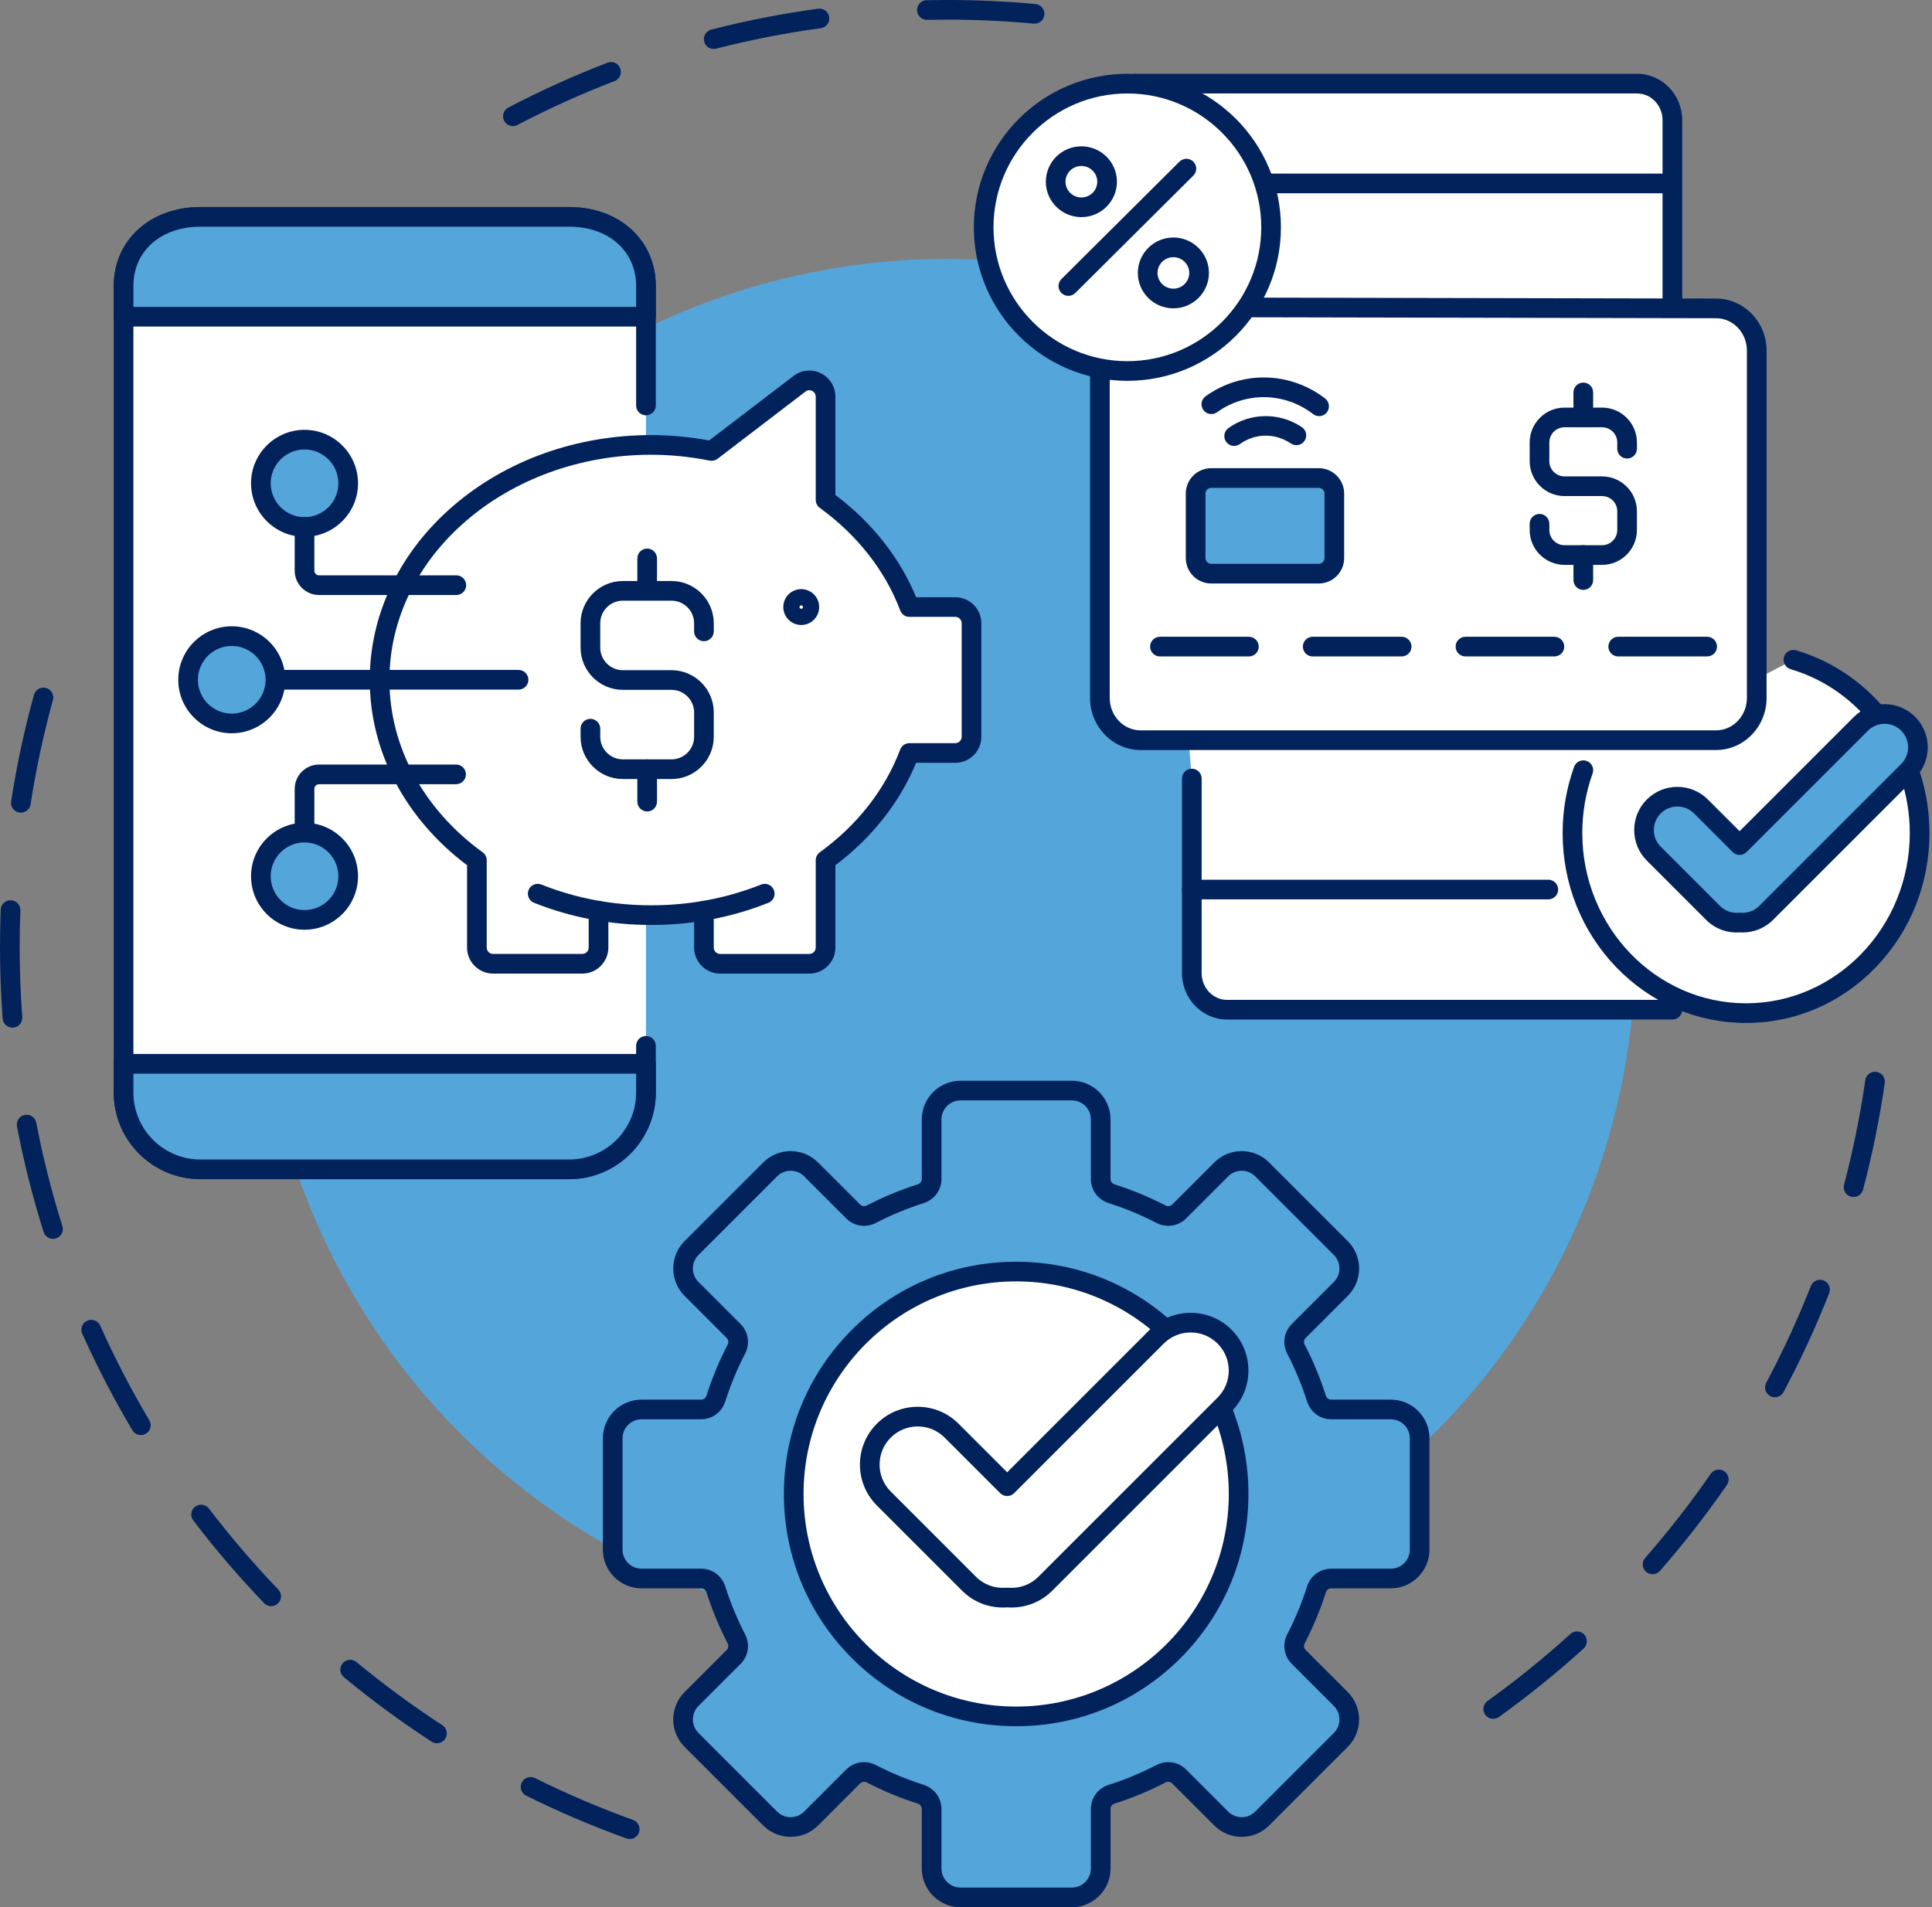 <?xml version="1.0" encoding="UTF-8" standalone="no"?><svg xmlns="http://www.w3.org/2000/svg" xmlns:xlink="http://www.w3.org/1999/xlink" fill="#000000" height="2240.1" preserveAspectRatio="xMidYMid meet" version="1" viewBox="879.6 880.0 2268.8 2240.1" width="2268.8" zoomAndPan="magnify"><rect x="879.6" y="880.0" width="2268.8" height="2240.1" fill="#808080" stroke="none"/><g><g><g id="change1_24"><path d="M1481.9,1028.108c-4.159,0-8.176-2.253-10.24-6.192c-2.959-5.65-0.778-12.629,4.872-15.588 c37.671-19.732,76.873-37.461,116.514-52.694c5.952-2.288,12.635,0.684,14.922,6.637c2.288,5.954-0.684,12.635-6.637,14.922 c-38.813,14.915-77.196,32.274-114.082,51.594C1485.538,1027.683,1483.705,1028.108,1481.9,1028.108z M1717.724,937.493 c-5.147,0-9.841-3.467-11.178-8.683c-1.584-6.178,2.14-12.471,8.318-14.055c41.117-10.542,83.336-18.799,125.486-24.542 c6.313-0.86,12.141,3.563,13.002,9.884c0.861,6.32-3.564,12.141-9.884,13.002c-41.271,5.624-82.61,13.708-122.868,24.029 C1719.639,937.375,1718.674,937.493,1717.724,937.493z M2094.531,907.783c-0.356,0-0.715-0.017-1.076-0.05 c-33.519-3.098-67.675-4.668-101.521-4.668c-7.856,0-15.812,0.085-23.644,0.252c-6.385,0.09-11.656-4.923-11.792-11.3 c-0.136-6.376,4.924-11.656,11.3-11.792c7.995-0.17,16.114-0.256,24.134-0.257c34.553,0,69.425,1.604,103.647,4.766 c6.352,0.587,11.023,6.211,10.437,12.562C2105.464,903.286,2100.428,907.783,2094.531,907.783z" fill="#02225c"/></g><g id="change1_25"><path d="M1619.094,3039.909c-1.298,0-2.619-0.221-3.911-0.686c-39.977-14.389-79.56-31.282-117.651-50.213 c-5.711-2.839-8.041-9.77-5.202-15.481c2.839-5.713,9.771-8.039,15.481-5.202c37.296,18.535,76.053,35.076,115.194,49.164 c6.001,2.16,9.115,8.776,6.956,14.777C1628.265,3036.977,1623.826,3039.909,1619.094,3039.909z M1392.755,2927.453 c-2.158,0-4.339-0.604-6.283-1.867c-35.608-23.147-70.276-48.625-103.04-75.727c-4.915-4.064-5.603-11.345-1.538-16.259 c4.066-4.914,11.346-5.604,16.259-1.538c32.086,26.54,66.037,51.49,100.907,74.158c5.347,3.477,6.864,10.629,3.388,15.977 C1400.236,2925.6,1396.533,2927.453,1392.755,2927.453z M1198.057,2766.423c-3.033,0-6.062-1.188-8.329-3.548 c-29.444-30.646-57.422-63.312-83.158-97.094c-3.865-5.073-2.886-12.319,2.188-16.185c5.075-3.865,12.319-2.886,16.185,2.188 c25.204,33.083,52.604,65.076,81.44,95.088c4.419,4.599,4.273,11.909-0.327,16.328 C1203.818,2765.352,1200.935,2766.423,1198.057,2766.423z M1045.002,2565.484c-3.94,0-7.779-2.017-9.938-5.65 c-21.718-36.539-41.522-74.704-58.863-113.436c-2.606-5.821,0-12.653,5.821-15.259c5.821-2.608,12.653,0,15.259,5.821 c16.979,37.924,36.372,75.294,57.638,111.073c3.259,5.482,1.456,12.569-4.027,15.828 C1049.042,2564.96,1047.009,2565.484,1045.002,2565.484z M941.829,2335.041c-4.908,0-9.458-3.152-11.012-8.082 c-12.762-40.506-23.292-82.215-31.297-123.969c-1.201-6.264,2.903-12.315,9.167-13.516c6.261-1.199,12.315,2.903,13.516,9.167 c7.838,40.881,18.147,81.718,30.643,121.377c1.917,6.083-1.461,12.568-7.544,14.485 C944.148,2334.867,942.979,2335.041,941.829,2335.041z M894.218,2086.944c-5.987,0-11.051-4.621-11.504-10.689 c-2.07-27.745-3.12-55.987-3.12-83.945c0-14.575,0.286-29.336,0.849-43.873c0.248-6.373,5.593-11.367,11.988-11.092 c6.373,0.247,11.339,5.614,11.092,11.987c-0.552,14.24-0.832,28.7-0.832,42.978c0,27.386,1.028,55.051,3.057,82.226 c0.475,6.36-4.297,11.901-10.657,12.376C894.797,2086.933,894.506,2086.944,894.218,2086.944z M904.109,1834.464 c-0.586,0-1.18-0.044-1.777-0.137c-6.303-0.974-10.624-6.873-9.65-13.176c6.494-42.041,15.506-84.112,26.786-125.044 c1.695-6.148,8.055-9.76,14.202-8.065c6.148,1.694,9.76,8.053,8.065,14.202c-11.045,40.077-19.869,81.269-26.227,122.433 C914.627,1830.383,909.709,1834.464,904.109,1834.464z" fill="#02225c"/></g><g id="change1_26"><path d="M2633.152,2898.72c-3.594,0-7.136-1.672-9.392-4.814c-3.719-5.182-2.534-12.396,2.647-16.116 c33.786-24.252,66.548-50.736,97.376-78.719c4.724-4.289,12.028-3.933,16.312,0.789c4.287,4.723,3.934,12.026-0.789,16.312 c-31.479,28.573-64.932,55.616-99.431,80.381C2637.838,2898.016,2635.484,2898.72,2633.152,2898.72z M2820.227,2728.909 c-2.701,0-5.413-0.942-7.604-2.862c-4.798-4.202-5.28-11.499-1.077-16.296c27.439-31.324,53.344-64.55,76.992-98.756 c3.626-5.246,10.819-6.559,16.066-2.932c5.246,3.627,6.559,10.821,2.932,16.067c-24.147,34.928-50.598,68.855-78.617,100.84 C2826.635,2727.576,2823.44,2728.909,2820.227,2728.909z M2963.894,2521.06c-1.834,0-3.693-0.438-5.424-1.36 c-5.628-3.001-7.758-9.996-4.757-15.624c19.594-36.746,37.237-75.001,52.438-113.702c2.332-5.937,9.035-8.857,14.972-6.527 c5.936,2.332,8.858,9.035,6.526,14.971c-15.526,39.526-33.545,78.596-53.556,116.125 C2972.016,2518.84,2968.022,2521.06,2963.894,2521.06z M3056.275,2285.881c-0.978,0-1.969-0.125-2.958-0.386 c-6.167-1.629-9.845-7.949-8.215-14.116c10.62-40.188,19.01-81.47,24.937-122.698c0.907-6.312,6.763-10.69,13.074-9.788 c6.312,0.908,10.695,6.761,9.787,13.074c-6.053,42.106-14.621,84.268-25.468,125.313 C3066.064,2282.458,3061.388,2285.881,3056.275,2285.881z" fill="#02225c"/></g><g id="change2_1"><circle cx="1991.934" cy="1992.31" fill="#54a5da" r="808.219"/></g></g><g><g><g><g id="change3_8"><path d="M1633.024,2733.944h70.033c7.96,0,14.829,5.271,17.239,12.857 c6.384,20.1,14.434,39.451,23.997,57.898c3.666,7.072,2.534,15.659-3.098,21.292l-49.529,49.529 c-13.248,13.248-13.248,34.727,0,47.975l92.421,92.421c13.248,13.248,34.728,13.248,47.976,0l49.528-49.529 c5.632-5.633,14.22-6.764,21.292-3.098c18.448,9.563,37.799,17.612,57.899,23.996c7.587,2.41,12.858,9.278,12.858,17.239v70.034 c0,18.736,15.188,33.924,33.924,33.924h130.703c18.736,0,33.924-15.188,33.924-33.924v-70.034 c0-7.96,5.271-14.829,12.858-17.239c20.099-6.384,39.451-14.433,57.899-23.996c7.072-3.666,15.659-2.534,21.292,3.098 l49.528,49.529c13.248,13.248,34.727,13.248,47.975,0l92.421-92.421c13.248-13.248,13.248-34.727,0-47.975l-49.529-49.529 c-5.632-5.633-6.764-14.22-3.098-21.292c9.563-18.447,17.612-37.799,23.997-57.898c2.41-7.587,9.278-12.857,17.239-12.857 h70.033c18.736,0,33.924-15.188,33.924-33.924v-130.703c0-18.735-15.188-33.924-33.924-33.924h-70.033 c-7.96,0-14.829-5.271-17.239-12.857c-6.385-20.1-14.434-39.451-23.997-57.898c-3.666-7.072-2.534-15.659,3.098-21.292 l49.529-49.529c13.248-13.248,13.248-34.727,0-47.975l-92.421-92.422c-13.248-13.248-34.727-13.248-47.975,0l-49.529,49.529 c-5.633,5.633-14.22,6.764-21.292,3.098c-18.447-9.563-37.798-17.612-57.897-23.996c-7.587-2.41-12.858-9.278-12.858-17.239 v-70.034c0-18.735-15.188-33.924-33.924-33.924h-130.703c-18.735,0-33.924,15.188-33.924,33.924v70.034 c0,7.96-5.271,14.829-12.858,17.239c-20.099,6.384-39.451,14.433-57.898,23.996c-7.072,3.666-15.659,2.535-21.292-3.098 l-49.529-49.529c-13.248-13.248-34.727-13.248-47.975,0l-92.422,92.421c-13.248,13.248-13.248,34.727,0,47.975l49.529,49.529 c5.633,5.633,6.764,14.22,3.098,21.292c-9.563,18.447-17.612,37.798-23.997,57.898c-2.41,7.587-9.278,12.857-17.239,12.857 h-70.033c-18.735,0-33.924,15.188-33.924,33.924v130.703C1599.1,2718.756,1614.288,2733.944,1633.024,2733.944z" fill="#54a5da"/></g><g id="change1_27"><path d="M2138.265,3120.031h-130.703c-25.073,0-45.472-20.399-45.472-45.473v-70.034 c0-2.814-1.931-5.319-4.805-6.231c-20.512-6.515-40.604-14.842-59.718-24.75c-2.679-1.388-5.817-0.981-7.812,1.011 l-49.528,49.529c-17.729,17.73-46.578,17.73-64.308,0l-92.421-92.422c-17.729-17.729-17.729-46.577,0-64.307l49.529-49.529 c1.993-1.993,2.4-5.133,1.011-7.812c-9.907-19.11-18.234-39.202-24.75-59.716c-0.913-2.874-3.417-4.805-6.232-4.805h-70.034 c-12.146,0-23.565-4.73-32.154-13.319c-8.588-8.589-13.318-20.008-13.318-32.153v-130.704c0-25.073,20.398-45.472,45.472-45.472 h70.034c2.815,0,5.319-1.931,6.232-4.806c6.516-20.514,14.843-40.606,24.75-59.716c1.388-2.679,0.982-5.817-1.012-7.811 l-49.526-49.528c-17.729-17.73-17.729-46.578,0-64.308l92.421-92.421c17.729-17.729,46.578-17.729,64.308,0l49.529,49.529 c1.992,1.992,5.132,2.398,7.811,1.012c19.113-9.908,39.205-18.235,59.717-24.75c2.874-0.913,4.805-3.417,4.805-6.232v-70.034 c0-25.073,20.398-45.472,45.472-45.472h130.703c12.146,0,23.564,4.729,32.153,13.318s13.319,20.008,13.319,32.154v70.034 c0,2.815,1.931,5.319,4.805,6.232c20.516,6.517,40.607,14.844,59.717,24.75c2.68,1.389,5.818,0.981,7.81-1.011l49.53-49.529 c17.73-17.728,46.577-17.73,64.308,0l92.421,92.421c8.589,8.588,13.318,20.008,13.318,32.154s-4.729,23.565-13.318,32.153 l-49.529,49.529c-1.993,1.993-2.399,5.132-1.011,7.811c9.905,19.108,18.233,39.2,24.751,59.717 c0.912,2.874,3.417,4.805,6.231,4.805h70.033c12.146,0,23.565,4.729,32.154,13.318c8.588,8.589,13.318,20.008,13.318,32.154 v130.703c0,25.073-20.399,45.473-45.473,45.473h-70.033c-2.814,0-5.319,1.931-6.231,4.804 c-6.517,20.515-14.844,40.605-24.751,59.718c-1.389,2.678-0.982,5.817,1.012,7.812l49.528,49.528 c17.729,17.729,17.729,46.578,0,64.308l-92.421,92.421c-17.729,17.729-46.578,17.729-64.308,0l-49.528-49.529 c-1.994-1.994-5.134-2.399-7.812-1.011c-19.114,9.908-39.206,18.235-59.717,24.75c-2.874,0.912-4.805,3.417-4.805,6.231v70.034 C2183.738,3099.632,2163.339,3120.031,2138.265,3120.031z M1894.249,2949.611c4.723,0,9.504,1.122,13.948,3.426 c17.95,9.305,36.818,17.125,56.079,23.242c12.507,3.972,20.911,15.322,20.911,28.245v70.034 c0,12.338,10.038,22.375,22.375,22.375h130.703c12.338,0,22.375-10.037,22.375-22.375v-70.034 c0-12.923,8.403-24.273,20.911-28.245c19.261-6.117,38.129-13.938,56.079-23.242c11.653-6.043,25.628-3.959,34.771,5.184 l49.529,49.53c8.723,8.724,22.919,8.724,31.644,0l92.421-92.421c8.725-8.725,8.725-22.919,0-31.644l-49.529-49.529 c-9.143-9.145-11.226-23.118-5.185-34.772c9.304-17.948,17.124-36.815,23.243-56.079c3.972-12.507,15.322-20.91,28.245-20.91 h70.033c12.338,0,22.375-10.037,22.375-22.375v-130.703c0-5.977-2.327-11.596-6.553-15.822 c-4.227-4.226-9.845-6.553-15.822-6.553h-70.033c-12.923,0-24.273-8.403-28.245-20.91c-6.12-19.267-13.94-38.134-23.243-56.078 c-6.042-11.655-3.958-25.629,5.185-34.772l49.529-49.53c4.227-4.226,6.554-9.845,6.554-15.821s-2.327-11.596-6.554-15.822 l-92.421-92.421c-8.726-8.726-22.922-8.724-31.644,0l-49.529,49.529c-9.143,9.143-23.114,11.229-34.772,5.185 c-17.945-9.303-36.812-17.123-56.079-23.242c-12.507-3.973-20.91-15.324-20.91-28.246v-70.034 c0-5.977-2.327-11.595-6.554-15.822c-4.226-4.226-9.845-6.553-15.821-6.553h-130.703c-12.338,0-22.375,10.038-22.375,22.375 v70.034c0,12.922-8.403,24.273-20.911,28.246c-19.263,6.118-38.13,13.938-56.079,23.242 c-11.656,6.042-25.629,3.958-34.772-5.185l-49.529-49.529c-8.725-8.725-22.92-8.725-31.644,0l-92.421,92.421 c-8.724,8.724-8.724,22.919,0,31.644l49.529,49.529c9.144,9.144,11.227,23.118,5.185,34.773 c-9.303,17.946-17.124,36.814-23.243,56.079c-3.973,12.507-15.324,20.91-28.245,20.91h-70.034 c-12.337,0-22.375,10.038-22.375,22.375v130.704c0,5.977,2.327,11.596,6.553,15.821c4.227,4.227,9.845,6.554,15.822,6.554 h70.034c12.921,0,24.272,8.403,28.245,20.91c6.12,19.265,13.939,38.132,23.243,56.078c6.042,11.655,3.958,25.63-5.184,34.773 l-49.53,49.529c-8.724,8.724-8.724,22.919,0,31.643l92.421,92.422c8.725,8.724,22.92,8.724,31.644,0l49.528-49.529 C1879.081,2952.565,1886.587,2949.611,1894.249,2949.611z" fill="#02225c"/></g></g><g><g id="change4_3"><circle cx="2072.914" cy="2634.669" fill="#ffffff" r="261.226"/></g><g id="change1_20"><path d="M2072.914,2907.443c-72.86,0-141.36-28.374-192.881-79.894 c-51.52-51.521-79.894-120.021-79.894-192.881c0-72.861,28.374-141.36,79.894-192.881 c51.521-51.52,120.021-79.894,192.881-79.894c72.86,0,141.36,28.374,192.881,79.894c51.521,51.521,79.895,120.02,79.895,192.881 c0,72.86-28.374,141.36-79.895,192.881C2214.274,2879.069,2145.775,2907.443,2072.914,2907.443z M2072.914,2384.991 c-137.673,0-249.678,112.005-249.678,249.678s112.005,249.677,249.678,249.677s249.678-112.004,249.678-249.677 S2210.587,2384.991,2072.914,2384.991z" fill="#02225c"/></g></g><g><g id="change4_5"><path d="M2317.646,2449.898L2317.646,2449.898c-22.003-22.002-57.655-22.002-79.658,0l-175.643,175.644 l-65.241-65.231c-22.003-22.003-57.654-22.003-79.657,0c-21.993,21.982-21.993,57.643,0,79.646l100.294,100.285 c12.218,12.218,28.641,17.404,44.604,16.037c15.963,1.366,32.385-3.819,44.603-16.037l210.698-210.687 C2339.638,2507.553,2339.638,2471.902,2317.646,2449.898z" fill="#ffffff"/></g><g id="change1_22"><path d="M2057.368,2768.042c-17.992,0.001-35.146-6.985-47.794-19.633l-100.293-100.284 c-26.462-26.476-26.46-69.531,0.001-95.981c12.821-12.821,29.866-19.883,47.993-19.883c18.126,0,35.171,7.062,47.994,19.885 l57.074,57.066l167.479-167.479c26.465-26.465,69.525-26.463,95.99,0c0.001,0,0.001,0.001,0.002,0.002 c26.449,26.463,26.449,69.522,0,95.986l-210.7,210.688c-13.807,13.808-32.983,20.864-52.77,19.455 C2060.681,2767.982,2059.019,2768.042,2057.368,2768.042z M1957.275,2555.358c-11.958,0-23.202,4.66-31.663,13.12 c-17.457,17.448-17.455,45.851,0.002,63.316l100.292,100.283c9.21,9.21,22.126,13.83,35.453,12.697 c0.656-0.057,1.314-0.057,1.971,0c13.325,1.133,26.243-3.488,35.452-12.697l210.698-210.687 c17.447-17.457,17.446-45.867-0.001-63.328c-17.457-17.455-45.866-17.457-63.325,0.001l-175.644,175.645 c-4.51,4.51-11.821,4.51-16.331,0l-65.242-65.231C1980.477,2560.017,1969.232,2555.358,1957.275,2555.358z" fill="#02225c"/></g></g></g><g><g><g><g><g id="change4_6"><path d="M2212.339,978.229h589.78c22.769,0,41.413,19.333,41.413,42.961v180.356v864.347h-522.948 c-22.776,0-41.411-19.333-41.411-42.959v-228.542L2212.339,978.229z" fill="#ffffff"/></g><g id="change1_34"><path d="M2843.532,2077.442h-522.949c-29.201,0-52.959-24.452-52.959-54.508v-228.542 c0-6.378,5.171-11.548,11.549-11.548s11.549,5.17,11.549,11.548v228.542c0,17.32,13.396,31.411,29.861,31.411h511.4V1021.19 c0-17.321-13.396-31.413-29.864-31.413h-589.78c-6.378,0-11.549-5.17-11.549-11.548s5.171-11.548,11.549-11.548h589.78 c29.203,0,52.962,24.453,52.962,54.51v1044.704C2855.081,2072.272,2849.91,2077.442,2843.532,2077.442z" fill="#02225c"/></g></g><g id="change1_8"><path d="M2841.189,1106.979h-488.694c-6.378,0-11.549-5.17-11.549-11.548s5.171-11.548,11.549-11.548 h488.694c6.378,0,11.549,5.17,11.549,11.548S2847.567,1106.979,2841.189,1106.979z" fill="#02225c"/></g><g id="change1_9"><path d="M2697.84,1936.317h-418.669c-6.378,0-11.549-5.17-11.549-11.548s5.171-11.548,11.549-11.548 h418.669c6.378,0,11.549,5.17,11.549,11.548S2704.218,1936.317,2697.84,1936.317z" fill="#02225c"/></g><g><g id="change4_8"><path d="M2985.674,1654.893c85.523,25.123,148.184,106.735,148.184,203.532 c0,116.808-91.264,211.498-203.833,211.498c-112.571,0-203.835-94.69-203.835-211.498c0-25.979,4.524-50.863,12.775-73.854 L2985.674,1654.893z" fill="#ffffff"/></g><g id="change1_5"><path d="M2930.025,2081.471c-57.61,0-111.75-23.255-152.447-65.48 c-40.585-42.11-62.937-98.068-62.937-157.565c0-26.717,4.526-52.877,13.453-77.755c2.154-6.002,8.763-9.124,14.771-6.969 c6.003,2.154,9.124,8.767,6.97,14.77c-8.026,22.368-12.096,45.904-12.096,69.954c0,110.252,86.259,199.949,192.286,199.949 c106.026,0,192.284-89.697,192.284-199.949c0-89.118-57.525-168.257-139.891-192.452c-6.119-1.797-9.623-8.215-7.825-14.335 c1.798-6.119,8.214-9.624,14.335-7.825c44.24,12.996,84.086,41.088,112.194,79.102c28.971,39.179,44.284,86.038,44.284,135.51 c0,59.498-22.352,115.455-62.937,157.565C3041.774,2058.217,2987.635,2081.471,2930.025,2081.471z" fill="#02225c"/></g></g><g><g id="change4_1"><path d="M2329.253,1241.059l565.543,1.153c26.281,0,47.794,22.316,47.794,49.599v407.94 c0,27.275-21.513,49.597-47.794,49.597h-675.769c-26.289,0-47.802-22.322-47.802-49.597v-381.418L2329.253,1241.059z" fill="#ffffff"/></g><g id="change1_1"><path d="M2894.797,1760.896h-675.77c-32.726,0-59.351-27.43-59.351-61.146v-381.417 c0-6.378,5.171-11.548,11.549-11.548s11.549,5.17,11.549,11.548v381.417c0,20.98,16.263,38.049,36.253,38.049h675.77 c19.985,0,36.245-17.069,36.245-38.049v-407.94c0-20.981-16.26-38.051-36.245-38.051l-565.567-1.153 c-6.378-0.013-11.538-5.194-11.525-11.572c0.014-6.37,5.182-11.525,11.548-11.525c0.009,0,0.017,0,0.024,0l565.544,1.153 c32.698,0,59.319,27.431,59.319,61.147v407.94C2954.139,1733.467,2927.518,1760.896,2894.797,1760.896z" fill="#02225c"/></g></g><g><g id="change3_6"><path d="M2428.28,1553.742h-126.35c-10.04,0-18.259-8.208-18.259-18.256v-75.789 c0-10.038,8.219-18.256,18.259-18.256h126.35c10.038,0,18.256,8.219,18.256,18.256v75.789 C2446.536,1545.534,2438.318,1553.742,2428.28,1553.742z" fill="#54a5da"/></g><g id="change1_32"><path d="M2428.28,1565.29h-126.351c-16.436,0-29.807-13.37-29.807-29.805v-75.789 c0-16.435,13.371-29.805,29.807-29.805h126.351c16.435,0,29.805,13.37,29.805,29.805v75.789 C2458.085,1551.92,2444.715,1565.29,2428.28,1565.29z M2301.929,1452.988c-3.637,0-6.709,3.072-6.709,6.708v75.789 c0,3.636,3.072,6.708,6.709,6.708h126.351c3.636,0,6.707-3.072,6.707-6.708v-75.789c0-3.636-3.071-6.708-6.707-6.708H2301.929 z" fill="#02225c"/></g></g><g id="change1_10"><path d="M2428.683,1368.721c-2.452,0-4.923-0.777-7.019-2.385 c-33.485-25.679-78.817-26.554-112.809-2.177c-5.183,3.718-12.398,2.53-16.115-2.654c-3.717-5.183-2.528-12.398,2.654-16.115 c42.316-30.349,98.708-29.296,140.324,2.618c5.062,3.881,6.018,11.131,2.137,16.192 C2435.583,1367.165,2432.152,1368.721,2428.683,1368.721z" fill="#02225c"/></g><g id="change1_11"><path d="M2328.891,1403.73c-3.588,0-7.123-1.667-9.381-4.8c-3.728-5.175-2.554-12.393,2.621-16.12 c25.508-18.374,60.206-18.797,86.341-1.054c5.277,3.583,6.65,10.764,3.068,16.042c-3.583,5.276-10.766,6.65-16.041,3.068 c-18.423-12.508-41.924-12.239-59.868,0.686C2333.59,1403.022,2331.229,1403.73,2328.891,1403.73z" fill="#02225c"/></g><g id="change1_12"><path d="M2346.217,1650.978h-104.461c-6.378,0-11.549-5.17-11.549-11.548s5.171-11.548,11.549-11.548 h104.461c6.378,0,11.549,5.17,11.549,11.548S2352.594,1650.978,2346.217,1650.978z" fill="#02225c"/></g><g id="change1_13"><path d="M2525.601,1650.978H2421.14c-6.378,0-11.549-5.17-11.549-11.548s5.171-11.548,11.549-11.548 h104.461c6.378,0,11.549,5.17,11.549,11.548S2531.979,1650.978,2525.601,1650.978z" fill="#02225c"/></g><g id="change1_14"><path d="M2704.986,1650.978h-104.461c-6.378,0-11.549-5.17-11.549-11.548s5.171-11.548,11.549-11.548 h104.461c6.378,0,11.549,5.17,11.549,11.548S2711.364,1650.978,2704.986,1650.978z" fill="#02225c"/></g><g id="change1_15"><path d="M2884.371,1650.978H2779.91c-6.378,0-11.549-5.17-11.549-11.548s5.171-11.548,11.549-11.548 h104.461c6.378,0,11.549,5.17,11.549,11.548S2890.749,1650.978,2884.371,1650.978z" fill="#02225c"/></g></g><g><g id="change3_7"><path d="M3120.412,1730.013L3120.412,1730.013c-15.299-15.298-40.102-15.298-55.4,0l-142.555,142.556 l-45.378-45.377c-15.298-15.298-40.101-15.298-55.4,0c-15.298,15.298-15.298,40.101,0,55.4l69.752,69.753 c8.499,8.499,19.918,12.099,31.025,11.155c11.106,0.944,22.525-2.656,31.025-11.155l166.931-166.931 C3135.71,1770.114,3135.71,1745.311,3120.412,1730.013z" fill="#54a5da"/></g><g id="change1_33"><path d="M2925.902,1975.193c-1.145,0-2.294-0.038-3.446-0.114c-14.699,0.975-28.927-4.307-39.19-14.57 l-69.753-69.752c-19.776-19.777-19.776-51.955,0-71.731c9.581-9.58,22.318-14.856,35.866-14.856 c13.549,0,26.286,5.276,35.866,14.856l37.211,37.211l134.39-134.39c19.777-19.775,51.955-19.775,71.732,0l0,0 c19.776,19.776,19.776,51.955,0,71.732l-166.931,166.931C2952.189,1969.967,2939.356,1975.193,2925.902,1975.193z M2922.456,1951.949c0.326,0,0.652,0.014,0.979,0.042c8.238,0.7,16.215-2.147,21.881-7.814l166.931-166.931 c10.771-10.771,10.771-28.297,0-39.068s-28.297-10.771-39.068,0l-142.556,142.556c-4.51,4.51-11.822,4.51-16.332,0 l-45.377-45.377c-5.218-5.218-12.155-8.091-19.534-8.091s-14.316,2.874-19.534,8.091c-10.771,10.771-10.771,28.296,0,39.067 l69.753,69.752c5.666,5.666,13.641,8.515,21.88,7.814C2921.802,1951.963,2922.13,1951.949,2922.456,1951.949z" fill="#02225c"/></g></g></g><g><g><g id="change4_4"><circle cx="2203.516" cy="1146.988" fill="#ffffff" r="168.759"/></g><g id="change1_21"><path d="M2203.515,1327.295c-99.422,0-180.308-80.885-180.308-180.307s80.886-180.308,180.308-180.308 s180.308,80.886,180.308,180.308S2302.937,1327.295,2203.515,1327.295z M2203.515,989.777 c-86.687,0-157.21,70.524-157.21,157.211c0,86.686,70.523,157.21,157.21,157.21s157.21-70.524,157.21-157.21 C2360.725,1060.302,2290.202,989.777,2203.515,989.777z" fill="#02225c"/></g></g><g id="change1_36"><path d="M2134.199,1227.484c-2.966,0-5.931-1.135-8.188-3.404c-4.498-4.522-4.479-11.834,0.043-16.332 l138.633-137.896c4.521-4.498,11.834-4.479,16.332,0.043s4.479,11.834-0.043,16.332l-138.633,137.896 C2140.091,1226.365,2137.144,1227.484,2134.199,1227.484z" fill="#02225c"/></g><g fill="#02225c" id="change1_16"><path d="M2149.498,1135.012c-23.019,0-41.746-18.655-41.746-41.585s18.728-41.585,41.746-41.585 c23.02,0,41.747,18.655,41.747,41.585S2172.517,1135.012,2149.498,1135.012z M2149.498,1074.938 c-10.283,0-18.648,8.294-18.648,18.488c0,10.195,8.365,18.489,18.648,18.489s18.649-8.294,18.649-18.489 C2168.147,1083.232,2159.781,1074.938,2149.498,1074.938z"/><path d="M2257.533,1242.135c-23.02,0-41.747-18.655-41.747-41.585s18.728-41.585,41.747-41.585 s41.746,18.655,41.746,41.585S2280.552,1242.135,2257.533,1242.135z M2257.533,1182.06c-10.283,0-18.649,8.294-18.649,18.489 s8.366,18.489,18.649,18.489s18.648-8.294,18.648-18.489S2267.816,1182.06,2257.533,1182.06z"/></g></g><g fill="#02225c" id="change1_6"><path d="M2760.952,1543.444h-44.078c-22.57,0-40.934-18.363-40.934-40.934v-7.347 c0-6.378,5.171-11.548,11.549-11.548s11.549,5.17,11.549,11.548v7.347c0,9.835,8.001,17.837,17.836,17.837h44.078 c9.836,0,17.837-8.001,17.837-17.837v-22.039c0-9.835-8.001-17.837-17.837-17.837h-44.078c-22.57,0-40.934-18.363-40.934-40.934 v-22.04c0-22.571,18.363-40.934,40.934-40.934h44.078c22.571,0,40.935,18.363,40.935,40.934v7.347 c0,6.378-5.171,11.548-11.549,11.548s-11.549-5.17-11.549-11.548v-7.347c0-9.835-8.001-17.837-17.837-17.837h-44.078 c-9.835,0-17.836,8.001-17.836,17.837v22.04c0,9.835,8.001,17.837,17.836,17.837h44.078c22.571,0,40.935,18.363,40.935,40.934 v22.039C2801.886,1525.081,2783.523,1543.444,2760.952,1543.444z"/><path d="M2738.913,1381.437c-6.378,0-11.549-5.17-11.549-11.548v-28.999 c0-6.378,5.171-11.548,11.549-11.548s11.549,5.17,11.549,11.548v28.999C2750.462,1376.266,2745.291,1381.437,2738.913,1381.437z"/><path d="M2738.913,1572.829c-6.378,0-11.549-5.17-11.549-11.548v-29.386 c0-6.378,5.171-11.548,11.549-11.548s11.549,5.17,11.549,11.548v29.386C2750.462,1567.659,2745.291,1572.829,2738.913,1572.829z"/></g></g><g><g><g><g id="change4_7"><path d="M1638.173,2108.297v54.86c0,49.824-40.391,90.215-90.215,90.215h-433.032 c-49.824,0-90.215-40.391-90.215-90.215V1215.9c0-49.824,40.391-81.193,90.215-81.193h433.032 c49.824,0,90.215,31.369,90.215,81.193v140.349V2108.297z" fill="#ffffff"/></g><g id="change1_35"><path d="M1547.959,2264.92h-433.032c-56.113,0-101.764-45.651-101.764-101.763V1215.9 c0-53.738,42.798-92.742,101.764-92.742h433.032c58.966,0,101.763,39.003,101.763,92.742v140.35 c0,6.378-5.17,11.548-11.548,11.548s-11.548-5.17-11.548-11.548V1215.9c0-41.006-32.349-69.645-78.667-69.645h-433.032 c-46.318,0-78.667,28.639-78.667,69.645v947.257c0,43.377,35.29,78.667,78.667,78.667h433.032 c43.377,0,78.667-35.29,78.667-78.667v-54.86c0-6.378,5.17-11.548,11.548-11.548s11.548,5.17,11.548,11.548v54.86 C1649.722,2219.269,1604.071,2264.92,1547.959,2264.92z" fill="#02225c"/></g></g><g><g id="change3_1"><path d="M1024.712,2129.465v33.693c0,49.824,40.391,90.214,90.215,90.214h433.032 c49.824,0,90.215-40.391,90.215-90.214v-33.693H1024.712z" fill="#54a5da"/></g><g id="change1_2"><path d="M1547.959,2264.921h-433.032c-56.112,0-101.763-45.65-101.763-101.763v-33.693 c0-6.378,5.17-11.548,11.548-11.548h613.462c6.378,0,11.548,5.17,11.548,11.548v33.693 C1649.722,2219.27,1604.071,2264.921,1547.959,2264.921z M1036.26,2141.013v22.145c0,43.376,35.29,78.666,78.667,78.666 h433.032c43.377,0,78.667-35.29,78.667-78.666v-22.145H1036.26z" fill="#02225c"/></g></g><g><g id="change3_2"><path d="M1547.959,1134.707h-433.032c-49.824,0-90.215,31.369-90.215,81.194v36.085h613.462v-36.085 C1638.174,1166.075,1597.783,1134.707,1547.959,1134.707z" fill="#54a5da"/></g><g id="change1_3"><path d="M1638.174,1263.534h-613.462c-6.378,0-11.548-5.17-11.548-11.548v-36.085 c0-53.739,42.797-92.742,101.763-92.742h433.032c58.966,0,101.763,39.003,101.763,92.742v36.085 C1649.722,1258.364,1644.552,1263.534,1638.174,1263.534z M1036.26,1240.437h590.365V1215.9 c0-41.006-32.349-69.646-78.667-69.646h-433.032c-46.317,0-78.667,28.639-78.667,69.646L1036.26,1240.437L1036.26,1240.437z" fill="#02225c"/></g></g></g><g><g><g><g id="change4_2"><path d="M1706.246,1949.579v43.327c0,10.518,8.526,19.044,19.044,19.044h104.741 c10.518,0,19.044-8.526,19.044-19.044V1890.4c45.248-32.823,79.731-76.34,98.473-126.019h53.878 c10.518,0,19.044-8.526,19.044-19.044V1612.03c0-10.518-8.526-19.044-19.044-19.044h-53.829 c-18.717-49.659-53.333-93.039-98.521-125.864v-84.631v-36.626c0-15.775-18.081-24.71-30.612-15.128l-103.217,78.931 c-22.82-4.519-46.483-7.12-70.892-7.12c-176.17,0-318.984,123.63-318.984,276.135c0,85.036,44.434,161.062,114.263,211.716 v102.507c0,10.517,8.526,19.043,19.044,19.043h104.741c10.518,0,19.044-8.526,19.044-19.044v-43.327L1706.246,1949.579 L1706.246,1949.579z" fill="#ffffff"/></g><g id="change1_17"><path d="M1830.031,2023.499H1725.29c-16.869,0-30.592-13.723-30.592-30.592v-43.328 c0-6.378,5.17-11.548,11.548-11.548s11.548,5.17,11.548,11.548v43.328c0,4.133,3.362,7.495,7.496,7.495h104.741 c4.133,0,7.496-3.362,7.496-7.495V1890.4c0-3.7,1.772-7.175,4.767-9.348c44.04-31.946,76.7-73.7,94.449-120.747 c1.696-4.496,6-7.472,10.805-7.472h53.877c4.133,0,7.495-3.363,7.495-7.496V1612.03c0-4.133-3.362-7.496-7.495-7.496h-53.829 c-4.807,0-9.111-2.978-10.806-7.476c-17.638-46.795-50.316-88.496-94.502-120.594c-2.991-2.172-4.761-5.646-4.761-9.343 v-121.256c0-4.203-2.92-6.1-4.175-6.72c-1.254-0.621-4.535-1.787-7.873,0.765l-103.217,78.931 c-2.633,2.015-6.009,2.8-9.258,2.155c-23.123-4.579-46.22-6.901-68.649-6.901c-169.521,0-307.436,118.693-307.436,264.587 c0,78.13,39.91,151.89,109.496,202.368c2.995,2.173,4.768,5.648,4.768,9.348v102.507c0,4.133,3.362,7.495,7.495,7.495h104.741 c4.133,0,7.496-3.362,7.496-7.495v-43.328c0-6.378,5.17-11.548,11.548-11.548s11.548,5.17,11.548,11.548v43.328 c0,16.869-13.724,30.592-30.592,30.592h-104.741c-16.869,0-30.592-13.723-30.592-30.592v-96.684 c-72.701-54.768-114.263-133.737-114.263-217.54c0-39.05,8.828-76.919,26.24-112.554 c16.752-34.288,40.701-65.051,71.178-91.435c62.347-53.972,145.135-83.695,233.114-83.695c22.261,0,45.105,2.137,67.983,6.355 l99.111-75.791c9.312-7.121,21.626-8.319,32.136-3.125s17.039,15.703,17.039,27.426V1461.3 c43.136,32.534,75.73,73.837,94.829,120.135h45.973c16.869,0,30.593,13.724,30.593,30.592v133.307 c0,16.869-13.724,30.592-30.593,30.592h-46.022c-19.187,46.518-51.768,87.88-94.78,120.293v96.685 C1860.623,2009.776,1846.9,2023.499,1830.031,2023.499z" fill="#02225c"/></g></g><g id="change1_29"><path d="M1644.354,1966.367c-48.001,0-94.292-8.754-137.588-26.019c-5.925-2.362-8.812-9.08-6.45-15.005 c2.362-5.924,9.08-8.812,15.004-6.449c40.562,16.175,83.976,24.376,129.034,24.376c45.06,0,88.474-8.202,129.036-24.377 c5.923-2.363,12.642,0.524,15.005,6.449c2.362,5.924-0.525,12.642-6.449,15.005 C1738.649,1957.613,1692.357,1966.367,1644.354,1966.367z" fill="#02225c"/></g><g id="change1_30"><path d="M1820.51,1614.057c-11.618,0-21.07-9.452-21.07-21.07s9.452-21.07,21.07-21.07 s21.07,9.452,21.07,21.07S1832.128,1614.057,1820.51,1614.057z M1820.51,1590.96c-1.118,0-2.027,0.909-2.027,2.026 s0.909,2.026,2.027,2.026c1.117,0,2.026-0.909,2.026-2.026S1821.627,1590.96,1820.51,1590.96z" fill="#02225c"/></g></g><g fill="#02225c" id="change1_28"><path d="M1668.159,1794.973h-57.132c-27.369,0-49.636-22.267-49.636-49.636v-9.522 c0-6.378,5.17-11.548,11.548-11.548s11.548,5.17,11.548,11.548v9.522c0,14.634,11.905,26.539,26.539,26.539h57.132 c14.634,0,26.539-11.905,26.539-26.539v-28.566c0-14.634-11.905-26.539-26.539-26.539h-57.132 c-27.369,0-49.636-22.267-49.636-49.636v-28.565c0-27.37,22.267-49.636,49.636-49.636h57.132 c27.369,0,49.636,22.267,49.636,49.636v9.522c0,6.378-5.17,11.548-11.548,11.548s-11.548-5.17-11.548-11.548v-9.522 c0-14.634-11.905-26.54-26.539-26.54h-57.132c-14.634,0-26.539,11.906-26.539,26.54v28.565c0,14.634,11.905,26.54,26.539,26.54 h57.132c27.369,0,49.636,22.267,49.636,49.636v28.566C1717.795,1772.706,1695.528,1794.973,1668.159,1794.973z"/><path d="M1639.593,1584.99c-6.378,0-11.548-5.17-11.548-11.548v-37.586 c0-6.378,5.17-11.548,11.548-11.548s11.548,5.17,11.548,11.548v37.586C1651.141,1579.82,1645.971,1584.99,1639.593,1584.99z"/><path d="M1639.593,1833.061c-6.378,0-11.548-5.17-11.548-11.548v-38.088 c0-6.378,5.17-11.548,11.548-11.548s11.548,5.17,11.548,11.548v38.088C1651.141,1827.89,1645.971,1833.061,1639.593,1833.061z"/></g></g><g><g><g id="change1_23"><path d="M1488.572,1689.939h-285.541c-6.378,0-11.548-5.17-11.548-11.548s5.17-11.548,11.548-11.548 h285.541c6.378,0,11.548,5.17,11.548,11.548S1494.95,1689.939,1488.572,1689.939z" fill="#02225c"/></g><g><g id="change3_3"><circle cx="1151.753" cy="1678.39" fill="#54a5da" r="51.278"/></g><g id="change1_4"><path d="M1151.753,1741.217c-34.643,0-62.826-28.184-62.826-62.826s28.184-62.826,62.826-62.826 s62.827,28.184,62.827,62.826S1186.395,1741.217,1151.753,1741.217z M1151.753,1638.661 c-21.907,0-39.729,17.823-39.729,39.729s17.823,39.729,39.729,39.729c21.907,0,39.73-17.823,39.73-39.729 S1173.66,1638.661,1151.753,1638.661z" fill="#02225c"/></g></g></g><g><g><g id="change3_4"><circle cx="1237.216" cy="1447.639" fill="#54a5da" r="51.278"/></g><g id="change1_19"><path d="M1237.216,1510.466c-34.643,0-62.826-28.184-62.826-62.826s28.184-62.826,62.826-62.826 s62.827,28.184,62.827,62.826S1271.859,1510.466,1237.216,1510.466z M1237.216,1407.91c-21.907,0-39.729,17.823-39.729,39.729 s17.823,39.729,39.729,39.729c21.907,0,39.73-17.823,39.73-39.729S1259.123,1407.91,1237.216,1407.91z" fill="#02225c"/></g></g><g id="change1_18"><path d="M1415.488,1578.836h-161.179c-15.793,0-28.641-12.848-28.641-28.641v-51.278 c0-6.378,5.17-11.548,11.548-11.548s11.548,5.17,11.548,11.548v51.278c0,3.057,2.487,5.544,5.544,5.544h161.179 c6.378,0,11.548,5.17,11.548,11.548S1421.866,1578.836,1415.488,1578.836z" fill="#02225c"/></g></g><g><g><g id="change3_5"><circle cx="1237.216" cy="1909.141" fill="#54a5da" r="51.278"/></g><g id="change1_31"><path d="M1237.216,1971.968c-34.643,0-62.826-28.184-62.826-62.826s28.184-62.826,62.826-62.826 s62.827,28.184,62.827,62.826S1271.859,1971.968,1237.216,1971.968z M1237.216,1869.412 c-21.907,0-39.729,17.823-39.729,39.729s17.823,39.729,39.729,39.729c21.907,0,39.73-17.823,39.73-39.729 S1259.123,1869.412,1237.216,1869.412z" fill="#02225c"/></g></g><g id="change1_7"><path d="M1237.216,1869.412c-6.378,0-11.548-5.17-11.548-11.548v-51.278 c0-15.792,12.848-28.641,28.641-28.641h160.903c6.378,0,11.548,5.17,11.548,11.548s-5.17,11.548-11.548,11.548h-160.903 c-3.057,0-5.544,2.487-5.544,5.544v51.278C1248.764,1864.241,1243.594,1869.412,1237.216,1869.412z" fill="#02225c"/></g></g></g></g></g></g></svg>
